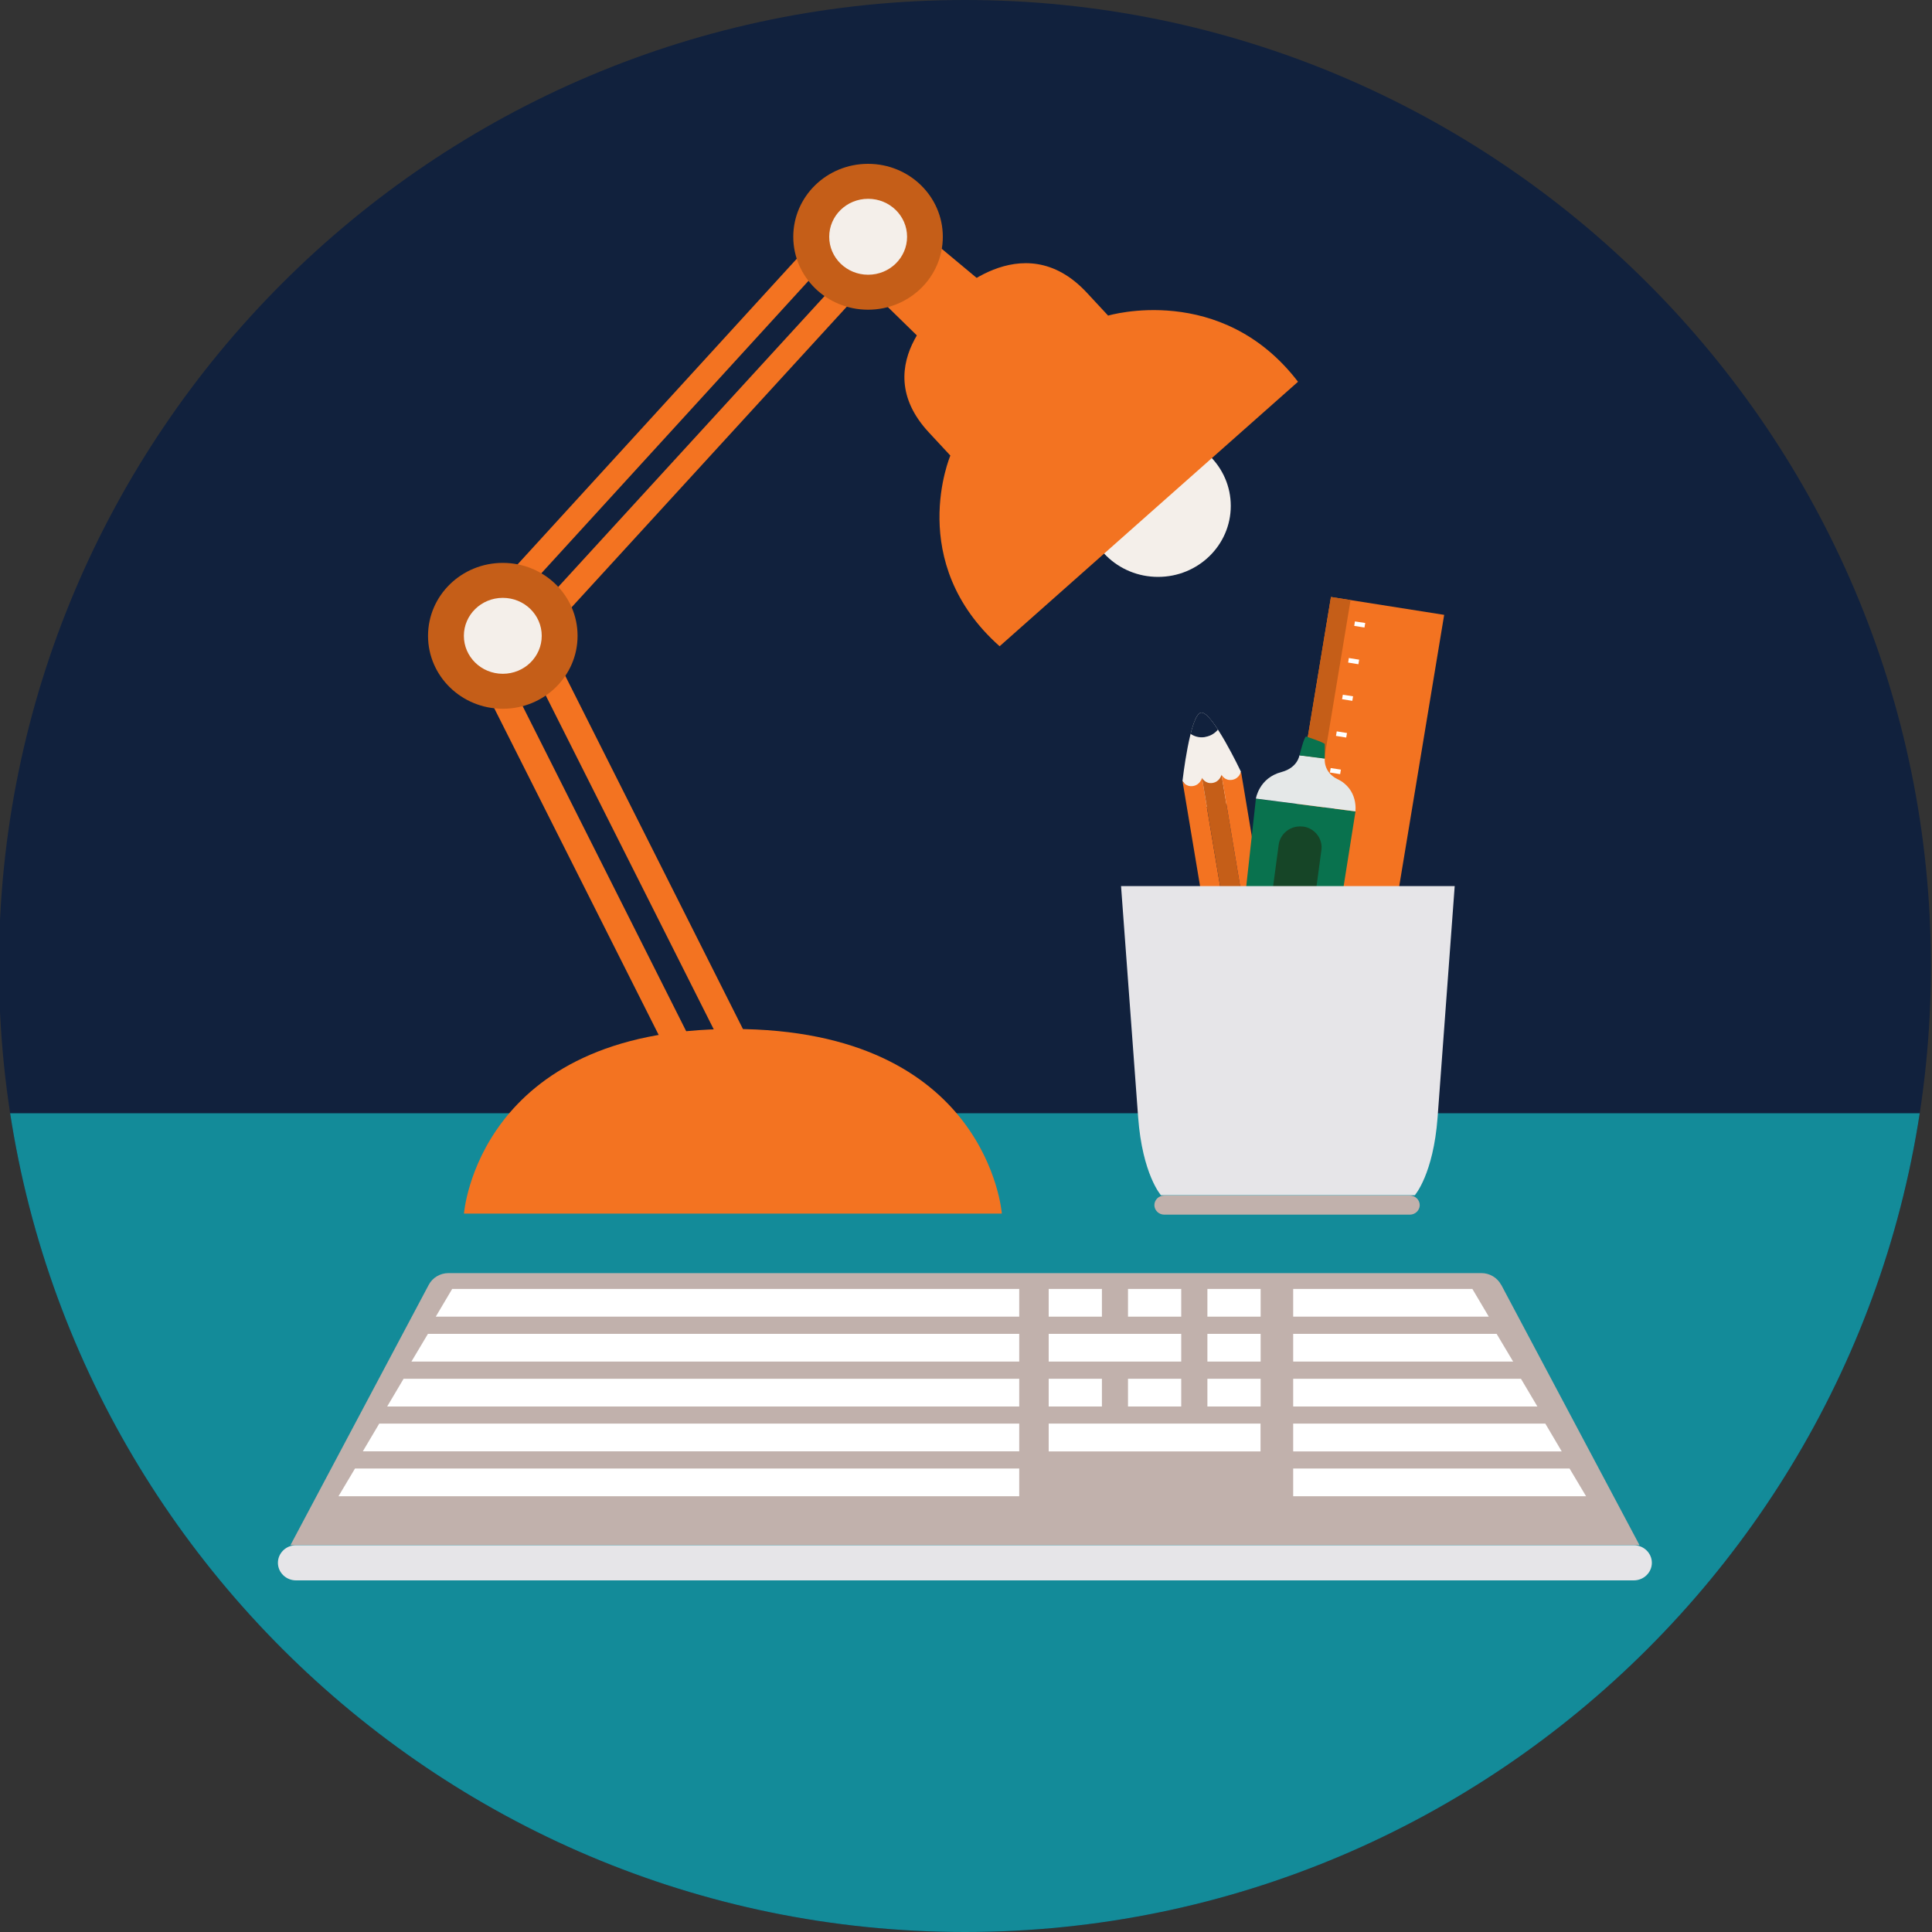 <?xml version="1.0" encoding="UTF-8"?>
<svg id="Layer_1" data-name="Layer 1" xmlns="http://www.w3.org/2000/svg" xmlns:xlink="http://www.w3.org/1999/xlink" version="1.1" viewBox="0 0 200 200">
  <rect x="0" y="0" width="200" height="200" fill="#333333" stroke="none"/>
  <defs>
    <style>
      .cls-1 {
        fill: #c55e18;
      }

      .cls-1, .cls-2, .cls-3, .cls-4, .cls-5, .cls-6, .cls-7, .cls-8, .cls-9, .cls-10, .cls-11, .cls-12, .cls-13 {
        stroke-width: 0px;
      }

      .cls-14 {
        clip-path: url(#clippath);
      }

      .cls-2 {
        fill: none;
      }

      .cls-3 {
        fill: #164527;
      }

      .cls-4 {
        fill: #e6e5e8;
      }

      .cls-5 {
        fill: #09724e;
      }

      .cls-6 {
        fill: #f4efea;
      }

      .cls-7 {
        fill: #f37321;
      }

      .cls-8 {
        fill: #138b99;
      }

      .cls-9 {
        fill: #11213d;
      }

      .cls-10 {
        fill: #e5e8e8;
      }

      .cls-11 {
        fill: #404040;
      }

      .cls-12 {
        fill: #fff;
      }

      .cls-13 {
        fill: #c1b1ac;
      }
    </style>
    <clipPath id="clippath">
      <path class="cls-2" d="M-.11,100c0,55.14,44.86,100,100,100s100-44.86,100-100S155.03,0,99.89,0-.11,44.86-.11,100"/>
    </clipPath>
  </defs>
  <path class="cls-9" d="M99.89,200C44.75,200-.11,155.14-.11,100S44.75,0,99.89,0s100,44.86,100,100-44.86,100-100,100"/>
  <g class="cls-14">
    <rect class="cls-8" x="-1.82" y="115.24" width="208.47" height="92.59"/>
  </g>
  <polygon class="cls-7" points="86.26 26.26 97.07 36.83 102.83 30.21 92.59 21.67 86.26 26.26"/>
  <path class="cls-6" d="M127.41,52.37c0,4.06-3.37,7.35-7.53,7.35s-7.53-3.29-7.53-7.35,3.37-7.35,7.53-7.35,7.53,3.29,7.53,7.35"/>
  <polygon class="cls-7" points="51.14 64.71 49.3 63.11 86.78 22.08 88.62 23.68 51.14 64.71"/>
  <polygon class="cls-7" points="53.2 69.39 51.36 67.78 90.75 24.76 92.59 26.36 53.2 69.39"/>
  <polygon class="cls-7" points="72.95 116.6 48.16 67.35 50.62 66.17 75.4 115.43 72.95 116.6"/>
  <polygon class="cls-7" points="77.47 113.68 52.69 64.43 55.14 63.25 79.92 112.51 77.47 113.68"/>
  <path class="cls-7" d="M75.87,106.52c-26.41,0-27.84,19.11-27.84,19.11h55.68s-1.43-19.11-27.84-19.11"/>
  <path class="cls-1" d="M59.79,65.82c0,4.17-3.46,7.55-7.74,7.55s-7.74-3.38-7.74-7.55,3.46-7.55,7.74-7.55,7.74,3.38,7.74,7.55"/>
  <path class="cls-6" d="M56.08,65.82c0,2.17-1.8,3.93-4.03,3.93s-4.03-1.76-4.03-3.93,1.8-3.93,4.03-3.93,4.03,1.76,4.03,3.93"/>
  <path class="cls-1" d="M97.6,24.51c0,4.17-3.46,7.55-7.74,7.55s-7.74-3.38-7.74-7.55,3.46-7.55,7.74-7.55,7.74,3.38,7.74,7.55"/>
  <path class="cls-6" d="M93.9,24.51c0,2.17-1.8,3.93-4.03,3.93s-4.03-1.76-4.03-3.93,1.8-3.93,4.03-3.93,4.03,1.76,4.03,3.93"/>
  <path class="cls-7" d="M114.72,32.68l-2.22-2.39c-6.73-7.23-14.28.68-14.28.68,0,0-8.79,6.57-2.06,13.8l2.22,2.39s-4.7,11.04,5.1,19.74l15.44-13.69,15.45-13.69c-7.93-10.35-19.65-6.85-19.65-6.85"/>
  <polygon class="cls-7" points="142.89 103.55 131.18 101.7 137.78 61.8 149.5 63.65 142.89 103.55"/>
  <polygon class="cls-1" points="133.2 102.02 131.18 101.7 137.78 61.8 139.81 62.12 133.2 102.02"/>
  <polygon class="cls-12" points="140.19 64.79 141.25 64.96 141.33 64.49 140.26 64.33 140.19 64.79"/>
  <polygon class="cls-12" points="139.56 68.59 140.62 68.76 140.7 68.29 139.63 68.12 139.56 68.59"/>
  <polygon class="cls-12" points="138.93 72.38 139.99 72.55 140.07 72.08 139.01 71.92 138.93 72.38"/>
  <polygon class="cls-12" points="138.3 76.18 139.36 76.35 139.44 75.88 138.38 75.71 138.3 76.18"/>
  <polygon class="cls-12" points="137.67 79.97 138.73 80.14 138.81 79.67 137.75 79.51 137.67 79.97"/>
  <polygon class="cls-11" points="137.04 83.77 138.11 83.94 138.18 83.47 137.12 83.3 137.04 83.77"/>
  <polygon class="cls-11" points="136.41 87.57 137.48 87.73 137.56 87.27 136.49 87.1 136.41 87.57"/>
  <polygon class="cls-11" points="135.79 91.36 136.85 91.53 136.93 91.06 135.86 90.89 135.79 91.36"/>
  <polygon class="cls-11" points="135.16 95.16 136.22 95.32 136.3 94.86 135.23 94.69 135.16 95.16"/>
  <polygon class="cls-11" points="134.53 98.95 135.59 99.12 135.67 98.65 134.6 98.48 134.53 98.95"/>
  <path class="cls-6" d="M122.41,80.85s.78-6.9,1.92-7.08c1.15-.18,4.13,6.11,4.13,6.11l-.85,3.22-3.29.52-1.91-2.78Z"/>
  <path class="cls-7" d="M126.95,108.02l-4.54-27.18s.32.65,1.09.53c.76-.12.93-.85.93-.85l4.54,27.18-2.02.32Z"/>
  <path class="cls-1" d="M128.97,107.7l-4.54-27.18s.32.65,1.09.53c.76-.12.93-.85.93-.85l4.54,27.18-2.02.32Z"/>
  <path class="cls-7" d="M130.99,107.38l-4.54-27.18s.32.65,1.09.53c.76-.12.93-.85.93-.85l4.54,27.18-2.02.32Z"/>
  <path class="cls-9" d="M124.75,76.29c.66-.11,1.08-.46,1.33-.76-.67-1.04-1.33-1.83-1.75-1.76-.42.07-.78,1.02-1.08,2.2.31.21.82.44,1.5.33"/>
  <polygon class="cls-5" points="135.17 83.34 130.01 82.68 127.27 107.56 131.83 108.15 136.4 108.73 140.32 84 135.17 83.34"/>
  <path class="cls-10" d="M138.48,80.67c-1.53-.74-1.34-2.15-1.34-2.15l-1.31-.17-1.31-.17s-.17,1.29-1.86,1.74c-2.33.61-2.65,2.75-2.65,2.75l5.15.66,5.15.66s.33-2.27-1.84-3.33"/>
  <path class="cls-5" d="M134.53,78.19s.48-2.01.69-1.94c.22.07,1.65.54,1.92.76v1.52s-2.61-.33-2.61-.33Z"/>
  <path class="cls-3" d="M134.87,85.57h0c-1.22-.16-2.34.69-2.5,1.87l-2.74,20.43,2.21.28,2.21.28,2.74-20.43c.16-1.19-.7-2.29-1.92-2.44"/>
  <path class="cls-4" d="M133.33,91.73h-17.28s1.33,18.02,1.77,23.93c.44,5.91,2.36,8.07,2.36,8.07h26.28s1.92-2.16,2.36-8.07c.44-5.91,1.77-23.93,1.77-23.93h-17.28Z"/>
  <path class="cls-13" d="M145.95,125.74h-25.43c-.56,0-1.02-.45-1.02-.99s.46-.99,1.02-.99h25.43c.56,0,1.02.45,1.02.99s-.46.99-1.02.99"/>
  <path class="cls-13" d="M155.4,133.01c-.4-.75-1.19-1.22-2.05-1.22H46.43c-.86,0-1.66.47-2.05,1.22l-14.31,26.94h139.65l-14.31-26.94Z"/>
  <path class="cls-4" d="M169.13,163.6H30.64c-1.03,0-1.87-.82-1.87-1.82s.84-1.82,1.87-1.82h138.49c1.03,0,1.87.82,1.87,1.82s-.84,1.82-1.87,1.82"/>
  <polygon class="cls-12" points="45.11 136.3 46.81 133.43 105.51 133.43 105.51 136.3 45.11 136.3"/>
  <polygon class="cls-12" points="42.59 140.95 44.3 138.08 105.51 138.08 105.51 140.95 42.59 140.95"/>
  <polygon class="cls-12" points="40.08 145.6 41.78 142.73 105.51 142.73 105.51 145.6 40.08 145.6"/>
  <polygon class="cls-12" points="37.56 150.24 39.26 147.37 105.51 147.37 105.51 150.24 37.56 150.24"/>
  <polygon class="cls-12" points="35.04 154.89 36.75 152.02 105.51 152.02 105.51 154.89 35.04 154.89"/>
  <polygon class="cls-12" points="152.42 133.43 133.87 133.43 133.87 136.3 154.12 136.3 152.42 133.43"/>
  <polygon class="cls-12" points="154.93 138.08 133.87 138.08 133.87 140.95 156.64 140.95 154.93 138.08"/>
  <polygon class="cls-12" points="157.45 142.73 133.87 142.73 133.87 145.6 159.15 145.6 157.45 142.73"/>
  <polygon class="cls-12" points="159.97 147.37 133.87 147.37 133.87 150.25 161.67 150.25 159.97 147.37"/>
  <polygon class="cls-12" points="162.48 152.02 133.87 152.02 133.87 154.89 164.19 154.89 162.48 152.02"/>
  <rect class="cls-12" x="108.56" y="133.43" width="5.51" height="2.87"/>
  <rect class="cls-12" x="116.77" y="133.43" width="5.51" height="2.87"/>
  <rect class="cls-12" x="124.99" y="133.43" width="5.51" height="2.87"/>
  <rect class="cls-12" x="108.56" y="142.73" width="5.51" height="2.87"/>
  <rect class="cls-12" x="116.77" y="142.73" width="5.51" height="2.87"/>
  <rect class="cls-12" x="124.99" y="142.73" width="5.51" height="2.87"/>
  <polygon class="cls-12" points="114.06 138.08 113.39 138.08 108.56 138.08 108.56 140.95 113.39 140.95 114.06 140.95 122.28 140.95 122.28 138.08 114.06 138.08"/>
  <polygon class="cls-12" points="117.36 147.37 116.28 147.37 108.56 147.37 108.56 150.25 116.28 150.25 117.36 150.25 130.49 150.25 130.49 147.37 117.36 147.37"/>
  <rect class="cls-12" x="124.99" y="138.08" width="5.51" height="2.87"/>
</svg>